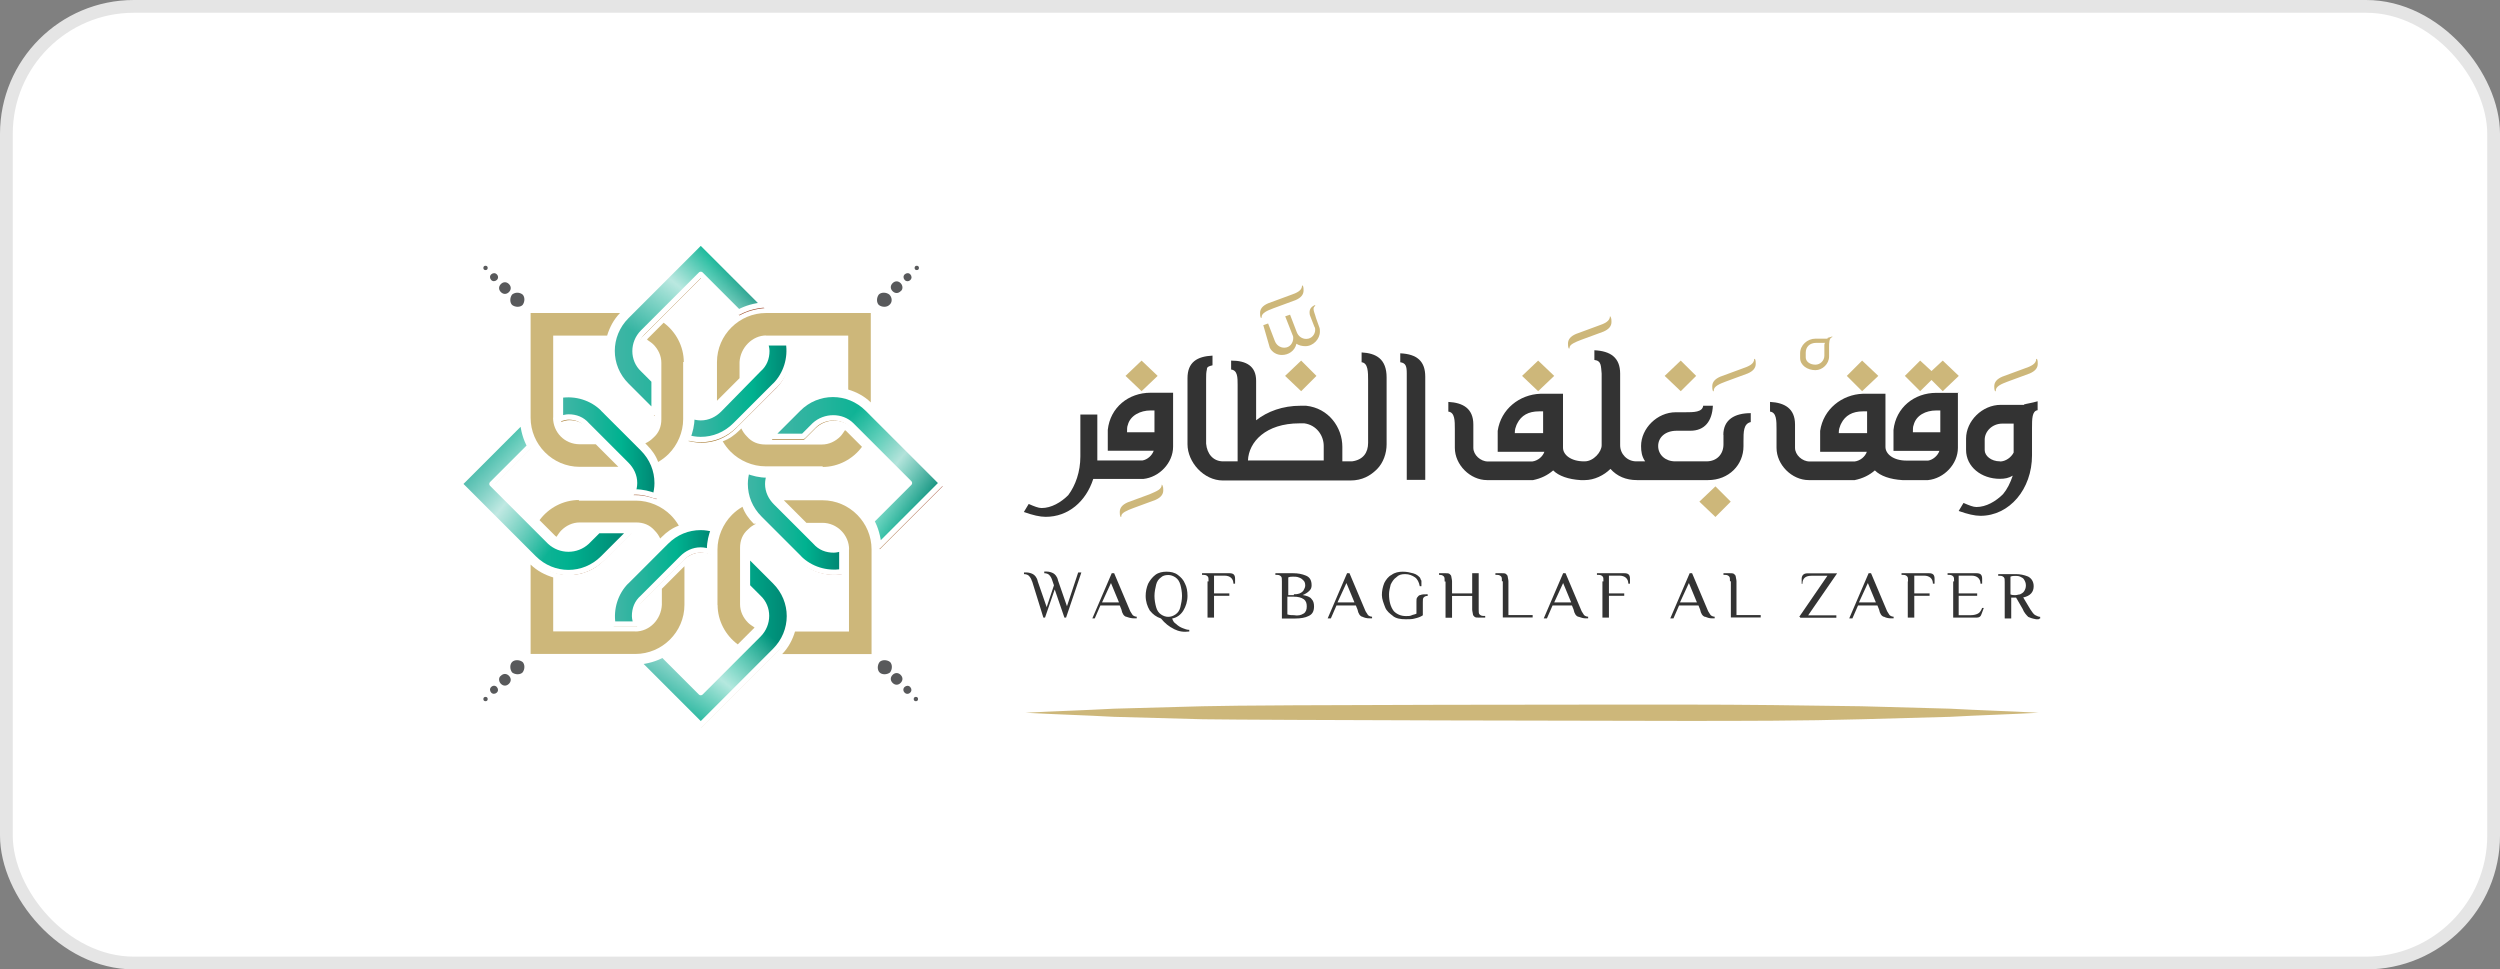<svg xmlns="http://www.w3.org/2000/svg" xmlns:xlink="http://www.w3.org/1999/xlink" id="a" width="196" height="76" viewBox="0 0 196 76"><rect x="0" y="0" width="196" height="76" fill="#808080" stroke="none"/><defs><linearGradient id="b" x1="48.06" y1="52.87" x2="59.94" y2="52.87" gradientTransform="translate(0 78.8) scale(1 -1)" gradientUnits="userSpaceOnUse"><stop offset="0" stop-color="#a5782d"></stop><stop offset=".36" stop-color="#a5762c"></stop><stop offset=".49" stop-color="#a36f29"></stop><stop offset=".57" stop-color="#a06524"></stop><stop offset="1" stop-color="#9a3a21"></stop></linearGradient><linearGradient id="c" x1="53.99" y1="47.88" x2="61.94" y2="47.88" xlink:href="#b"></linearGradient><linearGradient id="d" x1="36.11" y1="39.66" x2="49.49" y2="39.66" xlink:href="#b"></linearGradient><linearGradient id="e" x1="43.99" y1="43.64" x2="51.56" y2="43.64" xlink:href="#b"></linearGradient><linearGradient id="f" x1="50.05" y1="28.48" x2="61.93" y2="28.48" xlink:href="#b"></linearGradient><linearGradient id="g" x1="48.06" y1="33.47" x2="56.01" y2="33.47" xlink:href="#b"></linearGradient><linearGradient id="h" x1="60.52" y1="41.68" x2="73.9" y2="41.68" xlink:href="#b"></linearGradient><linearGradient id="i" x1="58.44" y1="37.71" x2="66.01" y2="37.71" xlink:href="#b"></linearGradient><linearGradient id="j" x1="48.01" y1="53.12" x2="59.89" y2="53.12" gradientTransform="translate(0 78.8) scale(1 -1)" gradientUnits="userSpaceOnUse"><stop offset="0" stop-color="#41b5a6"></stop><stop offset=".26" stop-color="#29b49e"></stop><stop offset=".63" stop-color="#00b290"></stop><stop offset="1" stop-color="#008572"></stop></linearGradient><linearGradient id="k" x1="53.94" y1="48.13" x2="61.88" y2="48.13" xlink:href="#j"></linearGradient><linearGradient id="l" x1="36.04" y1="39.85" x2="49.42" y2="39.85" xlink:href="#j"></linearGradient><linearGradient id="m" x1="43.94" y1="43.89" x2="51.51" y2="43.89" xlink:href="#j"></linearGradient><linearGradient id="n" x1="50" y1="28.67" x2="61.88" y2="28.67" xlink:href="#j"></linearGradient><linearGradient id="o" x1="48.01" y1="33.66" x2="55.96" y2="33.66" xlink:href="#j"></linearGradient><linearGradient id="p" x1="60.47" y1="41.94" x2="73.85" y2="41.94" xlink:href="#j"></linearGradient><linearGradient id="q" x1="58.38" y1="37.9" x2="65.95" y2="37.9" xlink:href="#j"></linearGradient><linearGradient id="r" x1="51.74" y1="51.05" x2="57.52" y2="58.23" gradientTransform="translate(0 78.8) scale(1 -1)" gradientUnits="userSpaceOnUse"><stop offset="0" stop-color="#fff" stop-opacity="0"></stop><stop offset=".55" stop-color="#fff"></stop><stop offset="1" stop-color="#fff" stop-opacity="0"></stop></linearGradient><linearGradient id="s" x1="-406.99" y1="-163.57" x2="-401.21" y2="-156.38" gradientTransform="translate(-118.77 -365.88) rotate(-90) scale(1 -1)" xlink:href="#r"></linearGradient><linearGradient id="t" x1="-522.46" y1="101.59" x2="-516.68" y2="108.78" gradientTransform="translate(-464.33 -53.54) rotate(-180) scale(1 -1)" xlink:href="#r"></linearGradient><linearGradient id="u" x1="457.38" y1="-648.38" x2="463.16" y2="-641.2" gradientTransform="translate(713.48 -422.67) rotate(90) scale(1 -1)" xlink:href="#r"></linearGradient></defs><rect x=".5" y=".5" width="195" height="75" rx="10" ry="10" fill="#fff" stroke="#e5e5e5" stroke-miterlimit="10"></rect><path d="M50.45,26.31l4.55-4.55,2.97,2.97c.57-.32,1.26-.51,1.96-.57l-4.93-4.93-5.81,5.81c-1.52,1.52-1.52,3.92,0,5.43l2.15,2.15v-2.53l-.88-.88c-.82-.82-.82-2.15,0-2.91Z" fill="url(#b)"></path><path d="M60.81,30.48c.88-.88,1.26-2.15,1.07-3.35h-1.83c.06.19.13.44.13.63,0,.57-.19,1.07-.63,1.45l-3.1,3.1c-.38.38-.88.63-1.45.63-.25,0-.51-.06-.7-.13v.19c0,.57-.13,1.07-.32,1.58.32.06.63.13,1.01.13,1.01,0,1.96-.38,2.72-1.14l3.1-3.1Z" fill="url(#c)"></path><path d="M43.18,42.68l-4.55-4.55,2.97-2.97c-.32-.57-.51-1.26-.57-1.96l-4.93,4.93,5.81,5.81c1.52,1.52,3.92,1.52,5.43,0l2.15-2.15h-2.53l-.88.88c-.82.82-2.15.82-2.91,0Z" fill="url(#d)"></path><path d="M47.35,32.31c-.88-.88-2.15-1.26-3.35-1.07v1.83c.19-.06.44-.13.63-.13.57,0,1.07.19,1.45.63l3.1,3.1c.38.38.63.88.63,1.45,0,.25-.06.51-.13.7h.19c.57,0,1.07.13,1.58.32.06-.32.13-.63.13-1.01,0-1.01-.38-1.96-1.14-2.72l-3.1-3.1Z" fill="url(#e)"></path><path d="M59.55,49.94l-4.55,4.55-2.97-2.97c-.57.32-1.26.51-1.96.57l4.93,4.93,5.81-5.81c1.52-1.52,1.52-3.92,0-5.43l-2.15-2.15v2.53l.88.88c.82.82.82,2.15,0,2.91Z" fill="url(#f)"></path><path d="M49.19,45.77c-.88.88-1.26,2.15-1.07,3.35h1.83c-.06-.19-.13-.44-.13-.63,0-.57.19-1.07.63-1.45l3.1-3.1c.38-.38.88-.63,1.45-.63.25,0,.51.06.7.13v-.19c0-.57.13-1.07.32-1.58-.32-.06-.63-.13-1.01-.13-1.01,0-1.96.38-2.72,1.14l-3.1,3.1Z" fill="url(#g)"></path><path d="M66.82,33.58l4.55,4.55-2.97,2.97c.32.57.51,1.26.57,1.96l4.93-4.93-5.81-5.81c-1.52-1.52-3.92-1.52-5.43,0l-2.15,2.15h2.53l.88-.88c.82-.82,2.15-.82,2.91,0Z" fill="url(#h)"></path><path d="M62.65,43.94c.88.88,2.15,1.26,3.35,1.07v-1.83c-.19.06-.44.13-.63.13-.57,0-1.07-.19-1.45-.63l-3.1-3.1c-.38-.38-.63-.88-.63-1.45,0-.25.06-.51.13-.7h-.19c-.57,0-1.07-.13-1.58-.32-.06.32-.13.63-.13,1.01,0,1.01.38,1.96,1.14,2.72l3.1,3.1Z" fill="url(#i)"></path><path d="M43.37,32.76v-6.45h4.23c.19-.63.51-1.26,1.01-1.77h-7.01v8.21c0,2.09,1.71,3.85,3.85,3.85h3.03l-1.77-1.77h-1.26c-1.2,0-2.09-.95-2.09-2.09Z" fill="#cdb77a"></path><path d="M53.61,28.4c0-1.26-.63-2.4-1.58-3.1l-1.26,1.26s0,.06-.06.06c.19.13.38.25.51.38.38.38.63.88.63,1.45v4.42c0,.57-.19,1.07-.63,1.45-.19.19-.38.32-.63.44l.13.13c.38.38.7.82.88,1.33.32-.19.57-.38.82-.63.7-.7,1.14-1.71,1.14-2.72v-4.49h.06Z" fill="#cdb77a"></path><path d="M49.82,49.5h-6.45v-4.23c-.63-.19-1.26-.51-1.77-1.01v7.01h8.21c2.09,0,3.85-1.71,3.85-3.85v-3.03l-1.77,1.77v1.26c-.06,1.14-.95,2.09-2.09,2.09Z" fill="#cdb77a"></path><path d="M45.4,39.2c-1.26,0-2.4.63-3.1,1.58l1.26,1.26s.06,0,.06.06c.13-.19.25-.38.38-.51.38-.38.88-.63,1.45-.63h4.42c.57,0,1.07.19,1.45.63.19.19.32.38.44.63l.13-.13c.38-.38.82-.7,1.33-.88-.19-.32-.38-.57-.63-.82-.7-.7-1.71-1.14-2.72-1.14h-4.49v-.06Z" fill="#cdb77a"></path><path d="M66.56,43.06v6.45h-4.23c-.19.63-.51,1.26-1.01,1.77h7.01v-8.21c0-2.09-1.71-3.85-3.85-3.85h-3.03l1.77,1.77h1.26c1.14,0,2.09.95,2.09,2.09Z" fill="#cdb77a"></path><path d="M56.26,47.42c0,1.26.63,2.4,1.58,3.1l1.26-1.26.06-.06c-.19-.13-.38-.25-.51-.38-.38-.38-.63-.88-.63-1.45v-4.42c0-.57.19-1.07.63-1.45.19-.19.38-.32.63-.44h-.19c-.38-.38-.7-.82-.88-1.33-.32.19-.57.38-.82.63-.7.7-1.14,1.71-1.14,2.72v4.36Z" fill="#cdb77a"></path><path d="M60.05,26.31h6.45v4.23c.63.19,1.26.51,1.77,1.01v-7.01h-8.21c-2.09,0-3.85,1.71-3.85,3.85v3.03l1.77-1.77v-1.26c.06-1.14,1.01-2.09,2.09-2.09Z" fill="#cdb77a"></path><path d="M64.48,36.61c1.26,0,2.4-.63,3.1-1.58l-1.26-1.26s-.06,0-.06-.06c-.13.19-.25.38-.38.51-.38.38-.88.63-1.45.63h-4.42c-.57,0-1.07-.19-1.45-.63-.19-.19-.32-.38-.44-.63l-.13.13c-.38.38-.82.7-1.33.88.19.32.38.57.63.82.7.7,1.71,1.14,2.72,1.14h4.49v.06Z" fill="#cdb77a"></path><path d="M39.9,22.27c.19.19.19.44,0,.63s-.44.19-.63,0-.19-.44,0-.63.44-.19.63,0Z" fill="#58595b"></path><path d="M38.95,21.51c.13.13.13.32,0,.44s-.32.13-.44,0-.13-.32,0-.44.32-.13.44,0Z" fill="#58595b"></path><path d="M40.97,23.09c.19.19.19.57,0,.82-.19.19-.57.19-.82,0-.19-.19-.19-.57,0-.82.25-.19.57-.19.82,0Z" fill="#58595b"></path><path d="M38.19,20.88c.06.06.06.19,0,.25-.06.06-.19.06-.25,0-.06-.06-.06-.19,0-.25s.19-.06.25,0Z" fill="#58595b"></path><path d="M39.27,52.98c.19-.19.44-.19.63,0s.19.44,0,.63c-.19.19-.44.19-.63,0-.19-.19-.19-.51,0-.63Z" fill="#58595b"></path><path d="M38.51,53.86c.13-.13.32-.13.44,0s.13.32,0,.44-.32.13-.44,0-.13-.32,0-.44Z" fill="#58595b"></path><path d="M40.15,51.9c.19-.19.57-.19.82,0,.19.19.19.57,0,.82-.19.19-.57.19-.82,0-.19-.25-.19-.63,0-.82Z" fill="#58595b"></path><path d="M37.94,54.68c.06-.06.19-.06.25,0,.06.06.06.19,0,.25s-.19.06-.25,0c-.06-.06-.06-.19,0-.25Z" fill="#58595b"></path><path d="M69.98,53.54c-.19-.19-.19-.44,0-.63s.44-.19.63,0c.19.19.19.44,0,.63-.19.19-.44.19-.63,0Z" fill="#58595b"></path><path d="M70.92,54.3c-.13-.13-.13-.32,0-.44s.32-.13.44,0,.13.32,0,.44c-.13.13-.32.13-.44,0Z" fill="#58595b"></path><path d="M68.96,52.72c-.19-.19-.19-.57,0-.82.19-.19.57-.19.82,0,.19.19.19.57,0,.82-.25.19-.63.19-.82,0Z" fill="#58595b"></path><path d="M71.68,54.93c-.06-.06-.06-.19,0-.25s.19-.06.25,0,.06.19,0,.25c-.06.06-.19.06-.25,0Z" fill="#58595b"></path><path d="M70.61,22.83c-.19.19-.44.19-.63,0s-.19-.44,0-.63.44-.19.63,0c.19.19.19.51,0,.63Z" fill="#58595b"></path><path d="M71.37,21.95c-.13.13-.32.13-.44,0s-.13-.32,0-.44.32-.13.44,0,.13.32,0,.44Z" fill="#58595b"></path><path d="M69.72,23.91c-.19.19-.57.19-.82,0-.19-.19-.19-.57,0-.82.19-.19.57-.19.82,0,.25.25.25.63,0,.82Z" fill="#58595b"></path><path d="M72,21.13c-.06.06-.19.06-.25,0s-.06-.19,0-.25c.06-.06.19-.06.25,0,.06.06.06.19,0,.25Z" fill="#58595b"></path><path d="M50.39,26.06l4.55-4.55,2.97,2.97c.57-.32,1.26-.51,1.96-.57l-4.93-4.93-5.81,5.81c-1.52,1.52-1.52,3.92,0,5.43l2.15,2.15v-2.53l-.88-.88c-.82-.76-.82-2.09,0-2.91Z" fill="url(#j)"></path><path d="M60.75,30.23c.88-.88,1.26-2.15,1.07-3.35h-1.83c.06.19.13.44.13.63,0,.57-.19,1.07-.63,1.45l-3.1,3.16c-.38.38-.88.63-1.45.63-.25,0-.51-.06-.7-.13v.13c0,.57-.13,1.07-.32,1.58.32.06.63.13,1.01.13,1.01,0,1.96-.38,2.72-1.14l3.1-3.1Z" fill="url(#k)"></path><path d="M43.12,42.49l-4.55-4.55,2.97-2.97c-.32-.57-.51-1.26-.57-1.96l-4.93,4.93,5.81,5.81c1.52,1.52,3.92,1.52,5.43,0l2.15-2.15h-2.53l-.88.88c-.82.76-2.09.76-2.91,0Z" fill="url(#l)"></path><path d="M47.29,32.06c-.88-.88-2.15-1.26-3.35-1.07v1.83c.19-.06.44-.13.63-.13.57,0,1.07.19,1.45.63l3.1,3.1c.38.38.63.88.63,1.45,0,.25-.06.51-.13.7h.19c.57,0,1.07.13,1.58.32.06-.32.13-.63.13-1.01,0-1.01-.38-1.96-1.14-2.72l-3.1-3.1Z" fill="url(#m)"></path><path d="M59.49,49.75l-4.55,4.55-2.97-2.97c-.57.32-1.26.51-1.96.57l4.93,4.93,5.81-5.81c1.52-1.52,1.52-3.92,0-5.43l-2.15-2.15v2.53l.88.88c.82.76.82,2.09,0,2.91Z" fill="url(#n)"></path><path d="M49.12,45.58c-.88.88-1.26,2.15-1.07,3.35h1.83c-.06-.19-.13-.44-.13-.63,0-.57.19-1.07.63-1.45l3.1-3.1c.38-.38.88-.63,1.45-.63.25,0,.51.06.7.13v-.19c0-.57.13-1.07.32-1.58-.32-.06-.63-.13-1.01-.13-1.01,0-1.96.38-2.72,1.14l-3.1,3.1Z" fill="url(#o)"></path><path d="M66.75,33.32l4.55,4.55-2.97,2.97c.32.57.51,1.26.57,1.96l4.93-4.93-5.81-5.81c-1.52-1.52-3.92-1.52-5.43,0l-2.15,2.15h2.53l.88-.88c.82-.76,2.15-.76,2.91,0Z" fill="url(#p)"></path><path d="M62.65,43.75c.88.88,2.15,1.26,3.35,1.07v-1.83c-.19.06-.44.13-.63.13-.57,0-1.07-.19-1.45-.63l-3.1-3.1c-.38-.38-.63-.88-.63-1.45,0-.25.06-.51.13-.7h-.19c-.57,0-1.07-.13-1.58-.32-.06.32-.13.63-.13,1.01,0,1.01.38,1.96,1.14,2.72l3.1,3.1Z" fill="url(#q)"></path><g opacity=".7"><path d="M50.39,26.06l4.55-4.55,2.97,2.97c.57-.32,1.26-.51,1.96-.57l-4.93-4.93-5.81,5.81c-1.52,1.52-1.52,3.92,0,5.43l2.15,2.15v-2.53l-.88-.88c-.82-.76-.82-2.09,0-2.91Z" fill="url(#r)"></path></g><g opacity=".7"><path d="M43.12,42.49l-4.55-4.55,2.97-2.97c-.32-.57-.51-1.26-.57-1.96l-4.93,4.93,5.81,5.81c1.52,1.52,3.92,1.52,5.43,0l2.15-2.15h-2.53l-.88.88c-.82.76-2.09.76-2.91,0Z" fill="url(#s)"></path></g><g opacity=".7"><path d="M59.49,49.75l-4.55,4.55-2.97-2.97c-.57.32-1.26.51-1.96.57l4.93,4.93,5.81-5.81c1.52-1.52,1.52-3.92,0-5.43l-2.15-2.15v2.53l.88.88c.82.76.82,2.09,0,2.91Z" fill="url(#t)"></path></g><g opacity=".7"><path d="M66.75,33.32l4.55,4.55-2.97,2.97c.32.57.51,1.26.57,1.96l4.93-4.93-5.81-5.81c-1.52-1.52-3.92-1.52-5.43,0l-2.15,2.15h2.53l.88-.88c.82-.76,2.15-.76,2.91,0Z" fill="url(#u)"></path></g><path d="M50.39,26.06l4.55-4.55,2.97,2.97c.57-.32,1.26-.51,1.96-.57l-4.93-4.93-5.81,5.81c-1.52,1.52-1.52,3.92,0,5.43l2.15,2.15v-2.53l-.88-.88c-.82-.76-.82-2.09,0-2.91Z" fill="none" stroke="#fff" stroke-linecap="round" stroke-linejoin="round" stroke-width=".42"></path><path d="M60.75,30.23c.88-.88,1.26-2.15,1.07-3.35h-1.83c.06.19.13.44.13.63,0,.57-.19,1.07-.63,1.45l-3.1,3.16c-.38.38-.88.63-1.45.63-.25,0-.51-.06-.7-.13v.13c0,.57-.13,1.07-.32,1.58.32.06.63.13,1.01.13,1.01,0,1.96-.38,2.72-1.14l3.1-3.1Z" fill="none" stroke="#fff" stroke-linecap="round" stroke-linejoin="round" stroke-width=".42"></path><path d="M43.12,42.49l-4.55-4.55,2.97-2.97c-.32-.57-.51-1.26-.57-1.96l-4.93,4.93,5.81,5.81c1.52,1.52,3.92,1.52,5.43,0l2.15-2.15h-2.53l-.88.88c-.82.76-2.09.76-2.91,0Z" fill="none" stroke="#fff" stroke-linecap="round" stroke-linejoin="round" stroke-width=".42"></path><path d="M47.29,32.06c-.88-.88-2.15-1.26-3.35-1.07v1.83c.19-.06.44-.13.63-.13.57,0,1.07.19,1.45.63l3.1,3.1c.38.38.63.88.63,1.45,0,.25-.06.51-.13.7h.19c.57,0,1.07.13,1.58.32.06-.32.13-.63.13-1.01,0-1.01-.38-1.96-1.14-2.72l-3.1-3.1Z" fill="none" stroke="#fff" stroke-linecap="round" stroke-linejoin="round" stroke-width=".42"></path><path d="M59.49,49.75l-4.55,4.55-2.97-2.97c-.57.32-1.26.51-1.96.57l4.93,4.93,5.81-5.81c1.52-1.52,1.52-3.92,0-5.43l-2.15-2.15v2.53l.88.88c.82.76.82,2.09,0,2.91Z" fill="none" stroke="#fff" stroke-linecap="round" stroke-linejoin="round" stroke-width=".42"></path><path d="M49.12,45.58c-.88.88-1.26,2.15-1.07,3.35h1.83c-.06-.19-.13-.44-.13-.63,0-.57.19-1.07.63-1.45l3.1-3.1c.38-.38.88-.63,1.45-.63.25,0,.51.06.7.13v-.19c0-.57.13-1.07.32-1.58-.32-.06-.63-.13-1.01-.13-1.01,0-1.96.38-2.72,1.14l-3.1,3.1Z" fill="none" stroke="#fff" stroke-linecap="round" stroke-linejoin="round" stroke-width=".42"></path><path d="M66.75,33.32l4.55,4.55-2.97,2.97c.32.57.51,1.26.57,1.96l4.93-4.93-5.81-5.81c-1.52-1.52-3.92-1.52-5.43,0l-2.15,2.15h2.53l.88-.88c.82-.76,2.15-.76,2.91,0Z" fill="none" stroke="#fff" stroke-linecap="round" stroke-linejoin="round" stroke-width=".42"></path><path d="M62.65,43.75c.88.88,2.15,1.26,3.35,1.07v-1.83c-.19.06-.44.13-.63.13-.57,0-1.07-.19-1.45-.63l-3.1-3.1c-.38-.38-.63-.88-.63-1.45,0-.25.06-.51.13-.7h-.19c-.57,0-1.07-.13-1.58-.32-.06.32-.13.63-.13,1.01,0,1.01.38,1.96,1.14,2.72l3.1,3.1Z" fill="none" stroke="#fff" stroke-linecap="round" stroke-linejoin="round" stroke-width=".42"></path><path d="M159.7,28.14c.06.13.06.25.06.38,0,.32-.19.57-.63.76l-1.71.63c-.51.19-.95.38-.95.7v.06h-.06c-.06-.13-.06-.25-.06-.38,0-.32.19-.57.63-.76l1.71-.63c.57-.19.95-.38.95-.76h.06Z" fill="#cdb77a"></path><path d="M137.59,28.14c.06.13.06.25.06.38,0,.32-.19.57-.63.76l-1.71.63c-.51.19-.95.38-.95.7v.06h-.06c-.06-.13-.06-.25-.06-.38,0-.32.19-.57.63-.76l1.71-.63c.57-.19.95-.38.95-.76h.06Z" fill="#cdb77a"></path><path d="M126.28,24.86c.06.13.06.25.06.38,0,.32-.19.57-.63.76l-1.71.63c-.51.19-.95.38-.95.63v.06h-.06c-.06-.13-.06-.25-.06-.38,0-.32.19-.57.63-.76l1.71-.63c.57-.19.95-.38.95-.76l.06.06Z" fill="#cdb77a"></path><path d="M102.14,22.39c.06.13.06.25.06.38,0,.32-.19.57-.63.76l-1.71.63c-.51.19-.95.38-.95.7v.06h-.06c-.06-.13-.06-.25-.06-.38,0-.32.19-.57.63-.76l1.71-.63c.57-.19.95-.38.95-.76h.06Z" fill="#cdb77a"></path><path d="M91.14,38.06c.06.13.06.25.06.38,0,.32-.19.57-.63.76l-1.71.63c-.51.19-.95.38-.95.63v.06h-.06c-.06-.13-.06-.25-.06-.38,0-.32.19-.57.63-.76l1.71-.63c.57-.25.95-.38.95-.76l.06.06Z" fill="#cdb77a"></path><path d="M99.04,25.49l.38-.13.51,1.33c.13.38.44.57.76.57.44,0,.7-.38.7-.76,0-.06,0-.13-.06-.25l-.57-1.45.38-.13.51,1.33c.13.38.44.57.76.57.44,0,.7-.38.7-.7,0-.06,0-.19-.06-.25l-.32-.82c-.06-.13-.06-.25-.06-.32,0-.25.13-.44.44-.57v.06c-.06.06-.13.13-.13.25,0,.19.13.44.19.7l.25.7c.06.13.06.25.06.38,0,.57-.51,1.14-1.14,1.14-.25,0-.51-.06-.7-.19-.13.57-.63.88-1.14.88-.38,0-.76-.19-.95-.57l-.51-1.77Z" fill="#cdb77a"></path><path d="M143.27,26.5c.13-.06.25-.06.38-.13v.06c-.25.06-.25.44-.25.82v.7c0,.57-.51,1.07-1.07,1.07-.63,0-1.2-.38-1.2-.95v-.38c0-.63.57-1.14,1.2-1.14h.95v-.06ZM142.39,26.88c-.51,0-.82.32-.82.76v.38c0,.32.32.57.76.57.38,0,.7-.32.7-.7v-.82c0-.06,0-.13.06-.19h-.7Z" fill="#cdb77a"></path><polygon points="145.99 30.67 144.79 29.47 145.99 28.27 147.26 29.47 145.99 30.67" fill="#cdb77a"></polygon><path d="M102.27,33.2h-.38c-2.65,0-3.98,1.45-4.04,2.91h5.94v-1.14c0-.82-.51-1.64-1.52-1.77Z" fill="none"></path><path d="M118.95,33.2h0c0,.06-.06.06-.06.13h0c-.06.19-.13.32-.13.63h2.21v-1.71h-.32c-.76,0-1.33.32-1.71.95Z" fill="none"></path><path d="M144.35,33.2h0c0,.06-.06.06-.06.13h0c-.06.19-.13.32-.13.63h2.21v-1.71h-.32c-.76,0-1.33.32-1.71.95Z" fill="none"></path><path d="M88.43,33.32h0c0,.13-.06.32-.06.57h2.15v-1.71h-.32c-.76,0-1.58.38-1.77,1.14Z" fill="none"></path><path d="M157.81,33.2h-.88c-.82,0-1.39.57-1.39,1.26v.82c0,.44.57.88,1.2.88.51,0,.88-.25,1.01-.7v-2.27h.06Z" fill="none"></path><path d="M150.04,33.32h0c0,.13-.06.32-.06.57h2.15v-1.71h-.32c-.82,0-1.58.38-1.77,1.14Z" fill="none"></path><path d="M86.85,33.7v1.64h3.6c-.13.38-.51.7-.88.76h-3.54v-3.6h-1.33v3.29c0,1.2-.38,2.27-.95,3.03-.57.57-1.33,1.01-2.09,1.01-.25,0-.57-.13-1.01-.32l-.38.63c.7.25,1.26.38,1.71.38,1.77,0,3.16-1.2,3.73-2.97h3.92c1.26-.13,2.34-1.26,2.34-2.53v-4.23h-1.77c-1.71,0-3.16,1.14-3.35,2.91ZM90.51,33.89h-2.15c0-.25,0-.44.06-.57h0c.19-.76,1.01-1.14,1.77-1.14h.32v1.71Z" fill="#333"></path><path d="M106.75,27.64v.76c.51.06.51.76.51,1.45v4.87c0,.76-.38,1.33-1.26,1.45h-.76v-1.14c0-1.52-1.07-3.03-2.84-3.22h-.44c-1.39,0-2.59.44-3.48,1.14v-3.1c0-1.14-.76-1.58-1.96-1.58v.7c.51.06.51.63.51,1.2v6h-1.14c-.76,0-1.26-.57-1.33-1.39v-5.06c0-.32,0-.51.06-.76h0c0-.19.13-.25.44-.32v-.76c-1.2.06-1.96.51-1.96,1.77v5.18c0,1.39,1.26,2.84,2.78,2.84h9.98c.95,0,1.58-.38,2.09-.88h0c.51-.51.76-1.26.76-1.96v-5.24c0-1.45-.82-1.9-1.96-1.96ZM103.78,36.1h-5.94c.06-1.45,1.39-2.91,4.04-2.91h.38c.95.13,1.52.95,1.52,1.77v1.14Z" fill="#333"></path><path d="M109.78,27.7v.7c.44.06.51.32.51.88v8.34h1.45v-8.09c0-1.2-.63-1.77-1.96-1.83Z" fill="#333"></path><path d="M135.12,34.08v.76c0,.76-.51,1.33-1.33,1.33h-2.46c-.76,0-1.33-.51-1.33-1.2s.57-1.2,1.45-1.2h1.07c1.14,0,1.71-.76,1.77-1.96h-.76c-.06.51-.76.51-1.39.51h-.76c-1.45,0-2.72,1.26-2.72,2.65,0,.44.06.82.32,1.2h-.7c-.7,0-1.26-.57-1.26-1.26v-5.62c0-1.26-.76-1.77-2.02-1.83v.76c.57.06.51.51.57,1.07v5.62c0,.51-.63,1.26-1.33,1.26h-.06c-1.01,0-1.64-.51-1.64-1.07v-4.23h-1.77c-1.64.06-3.1,1.2-3.35,2.91v1.64h3.66c-.13.38-.51.7-.95.76h-3.48c-.57,0-1.14-.51-1.14-1.07v-1.83c0-1.26-.82-1.71-1.96-1.77v.76c.51.06.51.7.51,1.39v1.45c0,1.33,1.2,2.53,2.53,2.53h3.6c.63-.13,1.14-.38,1.58-.76.44.44,1.2.7,2.15.76h.32c.76,0,1.52-.38,2.02-.88.51.57,1.2.88,2.09.88h5.56c1.64,0,2.78-1.2,2.78-2.65v-.38c0-.76,0-1.39.57-1.52v-.7c-1.26,0-2.15.51-2.15,1.71ZM120.97,33.96h-2.21c0-.32.06-.44.13-.63h0c0-.06.06-.06.06-.13h0c.32-.63.88-.95,1.71-.95h.32v1.71Z" fill="#333"></path><path d="M153.57,30.8h-1.77c-1.71,0-3.16,1.14-3.35,2.91v1.64h3.6c-.13.38-.51.7-.88.76h-1.71c-1.01,0-1.64-.51-1.64-1.07v-4.17h-1.77c-1.64.06-3.1,1.2-3.35,2.91v1.64h3.66c-.13.38-.51.7-.95.76h-3.54c-.57,0-1.14-.51-1.14-1.07v-1.83c0-1.26-.82-1.71-1.96-1.77v.76c.51.06.51.7.51,1.39v1.45c0,1.33,1.2,2.53,2.53,2.53h3.6c.63-.13,1.14-.38,1.58-.76.44.44,1.2.7,2.15.76h2.02c1.26-.13,2.34-1.26,2.34-2.53v-4.3h.06ZM146.37,33.96h-2.21c0-.32.06-.44.13-.63h0c0-.06.06-.06.06-.13h0c.32-.63.88-.95,1.71-.95h.32v1.71ZM152.12,33.89h-2.15c0-.25,0-.44.06-.57h0c.19-.76.95-1.14,1.77-1.14h.32v1.71h0Z" fill="#333"></path><path d="M158.69,31.74h-1.83c-1.45,0-2.72,1.26-2.72,2.65v.88c0,1.33,1.2,2.27,2.65,2.27.38,0,.7-.06,1.01-.25-.19.57-.44,1.07-.76,1.45-.57.57-1.33,1.01-2.09,1.01-.25,0-.57-.13-1.01-.32l-.38.63c.7.25,1.26.38,1.71.38,2.27,0,4.04-2.09,4.04-4.74v-2.15c0-.7,0-1.33.44-1.39v-.7c-.44.13-.88.19-1.07.25ZM156.8,36.17c-.7,0-1.2-.44-1.2-.88v-.82c0-.63.57-1.26,1.39-1.26h.88v2.27c-.19.38-.63.7-1.07.7Z" fill="#333"></path><polygon points="153.57 29.47 152.31 28.27 151.43 29.09 150.54 28.27 149.34 29.47 150.54 30.67 151.43 29.79 152.31 30.67 153.57 29.47" fill="#cdb77a"></polygon><polygon points="134.49 40.53 133.23 39.33 134.49 38.13 135.69 39.33 134.49 40.53" fill="#cdb77a"></polygon><polygon points="131.77 30.67 130.51 29.47 131.77 28.27 132.98 29.47 131.77 30.67" fill="#cdb77a"></polygon><polygon points="120.59 30.67 119.33 29.47 120.59 28.27 121.85 29.47 120.59 30.67" fill="#cdb77a"></polygon><polygon points="102.01 30.67 100.75 29.47 102.01 28.27 103.21 29.47 102.01 30.67" fill="#cdb77a"></polygon><polygon points="89.5 30.67 88.24 29.47 89.5 28.27 90.76 29.47 89.5 30.67" fill="#cdb77a"></polygon><path d="M80.4,55.88c2.34-.13,4.61-.19,6.95-.32l6.95-.19c4.61-.13,33.05-.13,37.72-.13s9.29.06,13.9.13l6.95.19c2.34.13,4.61.19,6.95.32-2.34.13-4.61.19-6.95.32l-6.95.19c-4.61.13-9.29.13-13.9.13s-33.11-.06-37.72-.13l-6.95-.19c-2.34-.13-4.61-.19-6.95-.32Z" fill="#cdb77a"></path><path d="M80.91,45.58c-.06-.19-.13-.32-.25-.44-.06-.06-.19-.13-.38-.13v-.13h.19c.19,0,.38.06.51.13s.32.25.38.57l.7,2.02.57-1.71-.13-.38c-.06-.19-.13-.32-.25-.44-.06-.06-.19-.13-.38-.13v-.13h.19c.19,0,.38.06.51.13s.32.25.38.57l.7,2.02.88-2.65h.25l-1.2,3.54h-.13l-.76-2.21-.76,2.21h-.13l-.88-2.84Z" fill="#333"></path><path d="M88.3,48.36c-.19-.06-.32-.25-.38-.57l-.13-.32h-1.52l-.44,1.01h-.19l1.52-3.54h.19l1.2,2.84c.06.19.19.32.25.44.06.06.19.13.32.13v.13h-.19c-.25,0-.44-.06-.63-.13ZM86.4,47.23h1.33l-.63-1.52-.7,1.52Z" fill="#333"></path><path d="M92.03,49.31c-.38-.19-.7-.44-1.01-.82-.38-.13-.63-.32-.88-.63-.19-.32-.32-.7-.32-1.14,0-.32.06-.63.19-.95.13-.25.32-.51.57-.7s.57-.25.88-.25.63.06.88.25c.25.19.44.38.57.7.13.25.19.57.19.95,0,.44-.13.82-.32,1.14s-.51.57-.88.63c.06.19.13.32.32.44.13.13.32.25.51.32s.32.13.51.13v.13c-.44.06-.82,0-1.2-.19ZM92.16,48.17c.19-.13.32-.32.38-.57s.13-.57.13-.88-.06-.63-.13-.88-.19-.44-.38-.57c-.19-.13-.38-.19-.57-.19-.25,0-.44.06-.57.19-.19.13-.32.32-.38.57s-.13.57-.13.88.06.63.13.88.19.44.38.57c.19.13.38.19.57.19s.38-.06.57-.19Z" fill="#333"></path><path d="M94.75,45.58c0-.19,0-.32-.06-.38s-.13-.13-.32-.13h-.13v-.13h2.15c.32,0,.44.13.44.44v.38h-.13c0-.38-.25-.63-.7-.63h-.82v1.39h1.2v.19h-1.2v1.71h-.51v-2.84h.06Z" fill="#333"></path><path d="M100.5,45.58c0-.19,0-.32-.06-.38s-.13-.13-.32-.13h-.13v-.13h1.39c.38,0,.7.06,1.01.19s.44.38.44.76c0,.19-.06.32-.19.44-.13.13-.32.25-.51.32.32.06.57.13.7.32.13.13.19.32.19.57,0,.38-.13.63-.44.76-.25.13-.63.19-1.01.19h-1.07v-2.91ZM101.44,46.59c.13,0,.25,0,.44-.06.13-.06.25-.13.32-.25s.13-.25.13-.38c0-.19-.06-.32-.13-.38-.13-.13-.19-.19-.38-.25-.13-.06-.32-.06-.44-.06s-.25,0-.38.06v1.39h.44v-.06ZM102.2,48.11c.19-.13.25-.32.25-.57s-.06-.44-.25-.57-.44-.19-.76-.19h-.51v1.39c.19.06.32.06.51.06.32.06.57,0,.76-.13Z" fill="#333"></path><path d="M106.81,48.36c-.19-.06-.32-.25-.38-.57l-.13-.32h-1.52l-.44,1.01h-.25l1.52-3.54h.19l1.2,2.84c.06.19.19.32.25.44.06.06.19.13.32.13v.13h-.19c-.25,0-.44-.06-.57-.13ZM104.86,47.23h1.33l-.63-1.52-.7,1.52Z" fill="#333"></path><path d="M109.22,48.3c-.25-.19-.51-.38-.63-.7s-.25-.63-.25-.95.06-.63.19-.95c.13-.25.32-.51.57-.63.25-.19.57-.25.88-.25s.57.06.82.13.38.19.51.32c.06.06.06.19.13.25v.44h-.13c-.06-.32-.19-.57-.38-.7-.19-.13-.44-.25-.76-.25s-.51.06-.7.25c-.19.13-.32.32-.44.57-.06.25-.13.51-.13.76,0,.57.13,1.01.38,1.33.25.25.57.38.95.38.19,0,.32,0,.44-.06s.25-.06.38-.13v-.95c0-.13,0-.25.06-.32s.13-.19.25-.19c.13-.06.32-.06.57-.06v.13c-.19,0-.25.06-.32.13-.06.06-.06.19-.06.38v1.01c-.19.13-.38.19-.63.25-.19.06-.44.06-.7.06-.44,0-.76-.06-1.01-.25Z" fill="#333"></path><path d="M113.26,45.58c0-.19,0-.32-.06-.38s-.13-.13-.32-.13h-.06v-.13h.51c.13,0,.25,0,.32.06s.13.13.13.19.06.25.06.38v.95h1.58v-1.58h.51v2.84c0,.19,0,.32.06.38s.13.13.32.13h.13v.13h-.51c-.13,0-.25,0-.32-.06s-.13-.13-.13-.19-.06-.25-.06-.38v-1.07h-1.58v1.71h-.51v-2.84h-.06Z" fill="#333"></path><path d="M117.75,45.58c0-.19,0-.32-.06-.38s-.13-.13-.32-.13h-.13v-.13h.51c.13,0,.25,0,.32.06s.13.13.13.19.06.25.06.38v2.65h1.9v.19h-2.34v-2.84h-.06Z" fill="#333"></path><path d="M123.75,48.36c-.19-.06-.32-.25-.38-.57l-.13-.32h-1.52l-.44,1.01h-.25l1.52-3.54h.19l1.2,2.84c.06.19.19.32.25.44.06.06.19.13.32.13v.13h-.19c-.19,0-.38-.06-.57-.13ZM121.85,47.23h1.33l-.63-1.52-.7,1.52Z" fill="#333"></path><path d="M125.71,45.58c0-.19,0-.32-.06-.38s-.13-.13-.32-.13h-.13v-.13h2.15c.32,0,.44.13.44.44v.38h-.13c0-.38-.25-.63-.7-.63h-.82v1.39h1.2v.19h-1.2v1.71h-.51v-2.84h.06Z" fill="#333"></path><path d="M133.67,48.36c-.19-.06-.32-.25-.38-.57l-.13-.32h-1.52l-.44,1.01h-.25l1.52-3.54h.19l1.2,2.84c.06.19.19.32.25.44.06.06.19.13.32.13v.13h-.19c-.25,0-.38-.06-.57-.13ZM131.71,47.23h1.33l-.63-1.52-.7,1.52Z" fill="#333"></path><path d="M135.63,45.58c0-.19,0-.32-.06-.38s-.13-.13-.32-.13h-.13v-.13h.51c.13,0,.25,0,.32.06s.13.13.13.19.06.25.06.38v2.65h1.9v.19h-2.34v-2.84h-.06Z" fill="#333"></path><path d="M141.06,48.36l2.21-3.22h-1.26c-.44,0-.7.19-.7.63h-.06v-.38c0-.25.13-.44.44-.44h2.34l-2.27,3.29h2.21v.19h-2.84v-.06h-.06Z" fill="#333"></path><path d="M147.7,48.36c-.19-.06-.32-.25-.38-.57l-.13-.32h-1.52l-.44,1.01h-.25l1.52-3.54h.19l1.2,2.84c.06.19.19.32.25.44.06.06.19.13.32.13v.13h-.19c-.25,0-.44-.06-.57-.13ZM145.74,47.23h1.33l-.63-1.52-.7,1.52Z" fill="#333"></path><path d="M149.59,45.58c0-.19,0-.32-.06-.38s-.13-.13-.32-.13h-.13v-.13h2.15c.32,0,.44.13.44.44v.38h-.13c0-.38-.25-.63-.7-.63h-.76v1.39h1.2v.19h-1.2v1.71h-.51v-2.84Z" fill="#333"></path><path d="M153.2,45.58c0-.19,0-.32-.06-.38s-.13-.13-.32-.13h-.13v-.13h2.27c.32,0,.44.13.44.44v.38h-.13c0-.38-.25-.63-.7-.63h-1.01v1.39h1.45v.19h-1.45v1.52h.95c.25,0,.44-.06.57-.13.13-.06.25-.25.32-.44h.13l-.19.51c-.06.19-.19.25-.38.25h-1.83v-2.84h.06Z" fill="#333"></path><path d="M159.01,48.36c-.13-.13-.32-.32-.44-.63l-.51-.88h-.38v1.64h-.51v-2.84c0-.19,0-.32-.06-.38s-.13-.13-.32-.13h-.13v-.13h1.39c.32,0,.63.06.95.19.25.13.44.38.44.76,0,.44-.25.76-.82.88l.57.95c.13.19.25.38.38.44s.25.13.38.13v.13q-.06,0-.13.06h-.19c-.32-.06-.51-.13-.63-.19ZM158.38,46.59c.13-.06.25-.13.32-.25s.13-.25.13-.44-.06-.32-.13-.44c-.06-.13-.19-.19-.32-.25-.13-.06-.25-.06-.38-.06s-.25,0-.38.06v1.39c.13.06.25.06.38.06.13,0,.25-.06.38-.06Z" fill="#333"></path></svg>
